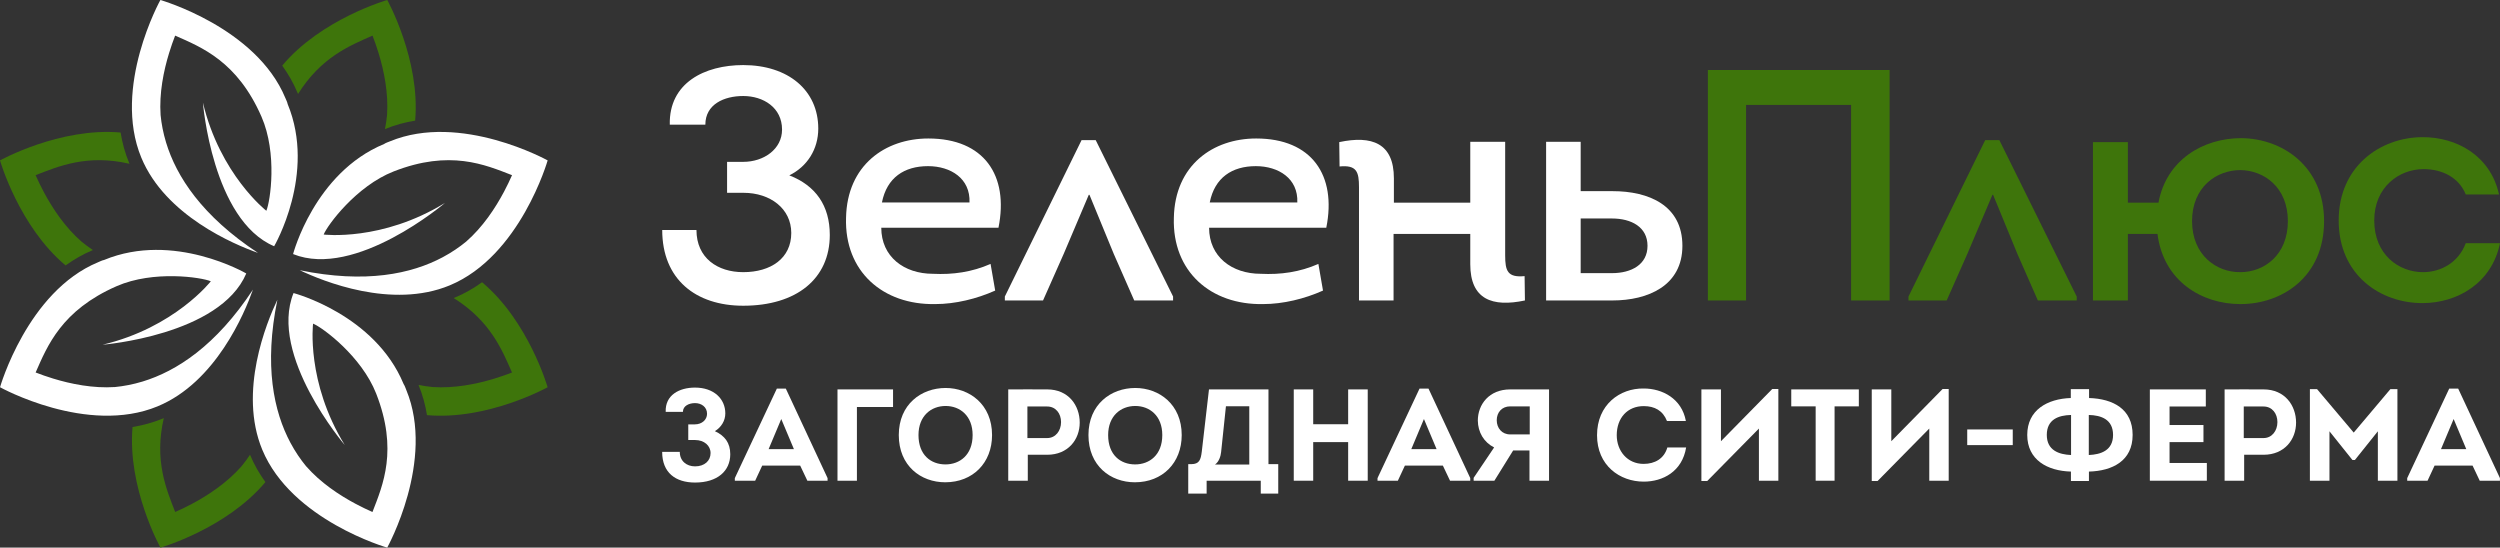 <?xml version="1.0" encoding="UTF-8"?>
<!DOCTYPE svg PUBLIC "-//W3C//DTD SVG 1.1//EN" "http://www.w3.org/Graphics/SVG/1.1/DTD/svg11.dtd">
<!-- Creator: CorelDRAW 2018 (64-Bit) -->
<svg xmlns="http://www.w3.org/2000/svg" xml:space="preserve" width="210px" height="46px" version="1.1" style="shape-rendering:geometricPrecision; text-rendering:geometricPrecision; image-rendering:optimizeQuality; fill-rule:evenodd; clip-rule:evenodd"
viewBox="0 0 210 46"
 xmlns:xlink="http://www.w3.org/1999/xlink">
 <rect x="0" y="0" width="210" height="46" fill="#333333" stroke="none"/>
 <defs>
  <style type="text/css">
   <![CDATA[
    .fil1 {fill:#3E750B;fill-rule:nonzero}
    .fil0 {fill:white;fill-rule:nonzero}
   ]]>
  </style>
 </defs>
 <g id="Слой_x0020_1">
  <g id="_2520603314112">
   <path class="fil0" d="M32.526 46c0,0 4.058,-7.313 1.602,-13.243 -0.07,-0.17 -0.123,-0.348 -0.224,-0.498 -2.426,-5.856 -9.247,-7.642 -9.247,-7.642 -2.115,5.238 4.302,12.765 4.302,12.765 -3.263,-5.299 -2.661,-10.196 -2.661,-10.196 0.79,0.315 4.072,2.74 5.301,5.876 1.851,4.723 0.567,7.68 -0.312,9.947 -0.426,-0.188 -0.898,-0.412 -1.392,-0.675 -1.4,-0.743 -2.978,-1.792 -4.19,-3.18 -0.461,-0.561 -0.907,-1.211 -1.307,-1.96 -1.404,-2.631 -2.233,-6.483 -1.097,-12.016 -0.914,1.92 -3.289,7.721 -1.273,12.591 2.457,5.929 10.498,8.231 10.498,8.231z"/>
   <path class="fil0" d="M13.472 0c0,0 8.041,2.301 10.497,8.231 0.07,0.169 0.159,0.332 0.194,0.51 2.425,5.857 -1.135,11.943 -1.135,11.943 -5.2,-2.209 -5.984,-12.068 -5.984,-12.068 1.439,6.054 5.328,9.09 5.328,9.09 0.336,-0.781 0.942,-4.816 -0.407,-7.903 -2.031,-4.648 -5.03,-5.832 -7.254,-6.812 -0.169,0.434 -0.344,0.926 -0.507,1.461 -0.465,1.515 -0.839,3.373 -0.715,5.211 0.072,0.723 0.215,1.498 0.462,2.311 0.867,2.852 3.006,6.163 7.721,9.271 -2.004,-0.711 -7.785,-3.133 -9.802,-8.002 -2.457,-5.93 1.602,-13.243 1.602,-13.243z"/>
   <path class="fil0" d="M46.002 13.474c0,0 -7.313,-4.058 -13.243,-1.602 -0.169,0.07 -0.347,0.123 -0.498,0.224 -5.856,2.426 -7.642,9.246 -7.642,9.246 5.239,2.116 12.765,-4.301 12.765,-4.301 -5.299,3.263 -10.196,2.66 -10.196,2.66 0.316,-0.79 2.74,-4.071 5.877,-5.3 4.722,-1.851 7.68,-0.567 9.946,0.313 -0.187,0.425 -0.412,0.897 -0.674,1.391 -0.743,1.4 -1.793,2.978 -3.181,4.19 -0.561,0.461 -1.211,0.907 -1.96,1.307 -2.63,1.404 -6.483,2.233 -12.015,1.096 1.919,0.915 7.72,3.291 12.59,1.274 5.93,-2.457 8.231,-10.498 8.231,-10.498z"/>
   <path class="fil0" d="M0.002 32.528c0,0 2.301,-8.041 8.232,-10.497 0.169,-0.07 0.332,-0.159 0.51,-0.194 5.856,-2.426 11.942,1.134 11.942,1.134 -2.208,5.201 -12.068,5.985 -12.068,5.985 6.054,-1.439 9.091,-5.328 9.091,-5.328 -0.782,-0.336 -4.816,-0.942 -7.903,0.407 -4.648,2.031 -5.832,5.03 -6.813,7.254 0.434,0.169 0.926,0.344 1.462,0.508 1.514,0.464 3.373,0.838 5.211,0.714 0.723,-0.072 1.497,-0.216 2.31,-0.462 2.853,-0.868 6.163,-3.005 9.272,-7.721 -0.711,2.004 -3.133,7.785 -8.003,9.802 -5.93,2.457 -13.243,-1.602 -13.243,-1.602z"/>
  </g>
  <path class="fil1" d="M5.509 22.296c0.701,-0.506 1.464,-0.948 2.296,-1.292 -0.345,-0.23 -0.665,-0.467 -0.959,-0.709 -1.388,-1.212 -2.437,-2.79 -3.18,-4.19 -0.263,-0.494 -0.487,-0.966 -0.675,-1.391 1.918,-0.745 4.33,-1.778 7.888,-0.957 -0.013,-0.03 -0.026,-0.059 -0.038,-0.088 -0.345,-0.832 -0.572,-1.684 -0.71,-2.537 -5.1,-0.45 -10.131,2.342 -10.131,2.342 0,0 1.584,5.534 5.509,8.822zm14.789 16.858c-1.213,1.388 -2.791,2.437 -4.19,3.18 -0.494,0.263 -0.967,0.487 -1.392,0.675 -0.745,-1.918 -1.777,-4.331 -0.957,-7.889 -0.029,0.013 -0.058,0.027 -0.088,0.039 -0.831,0.344 -1.684,0.572 -2.537,0.71 -0.449,5.1 2.343,10.131 2.343,10.131 0,0 5.529,-1.583 8.818,-5.505 -0.506,-0.7 -0.948,-1.464 -1.293,-2.294 -0.227,0.342 -0.464,0.66 -0.704,0.953zm17.899 -14.154c-0.03,0.012 -0.06,0.023 -0.089,0.035 3.096,1.936 4.071,4.372 4.901,6.254 -0.434,0.169 -0.926,0.344 -1.461,0.508 -1.515,0.464 -3.373,0.838 -5.211,0.714 -0.38,-0.038 -0.774,-0.096 -1.18,-0.178 0.345,0.832 0.573,1.684 0.71,2.538 5.1,0.45 10.133,-2.343 10.133,-2.343 0,0 -1.583,-5.532 -5.507,-8.82 -0.701,0.506 -1.464,0.948 -2.296,1.292zm-13.161 -17.106c1.936,-3.097 4.373,-4.073 6.256,-4.903 0.168,0.434 0.343,0.926 0.507,1.461 0.464,1.515 0.838,3.373 0.714,5.211 -0.038,0.38 -0.095,0.774 -0.177,1.18 0.831,-0.345 1.684,-0.572 2.537,-0.71 0.45,-5.101 -2.343,-10.133 -2.343,-10.133 0,0 -5.535,1.584 -8.823,5.511 0.505,0.7 0.946,1.463 1.29,2.294 0.013,0.03 0.026,0.059 0.039,0.089z"/>
  <path class="fil0" d="M57.365 34.595c0,-0.504 0.515,-0.734 1.019,-0.734 0.525,0 1.008,0.318 1.008,0.898 0,0.494 -0.428,0.888 -1.019,0.888l-0.559 0 0 1.315 0.57 0c0.778,0 1.304,0.482 1.304,1.095 0,0.647 -0.504,1.118 -1.304,1.118 -0.712,0 -1.282,-0.449 -1.282,-1.216l-1.48 0c0,1.753 1.129,2.575 2.762,2.575 1.884,0 2.958,-0.975 2.958,-2.378 0,-0.953 -0.46,-1.556 -1.293,-1.939 0.526,-0.318 0.877,-0.866 0.877,-1.49 0,-1.217 -0.954,-2.17 -2.542,-2.17 -1.326,0 -2.52,0.625 -2.466,2.038l1.447 0z"/>
  <polygon id="1" class="fil0" points="165.247,37.389 169.071,37.389 169.071,36.074 165.247,36.074 "/>
  <path id="2" class="fil0" d="M67.215 39.109l0.603 1.271 1.698 0 0 -0.219 -3.506 -7.516 -0.756 0 -3.529 7.516 0 0.219 1.71 0 0.591 -1.271 3.189 0zm-1.589 -3.911l1.063 2.531 -2.126 0 1.063 -2.531z"/>
  <path id="3" class="fil0" d="M75.016 34.19c0,-0.537 0,-0.943 0,-1.48 -1.534,0 -3.133,0 -4.667,0 0,2.554 0,5.118 0,7.67 0.548,0 1.095,0 1.632,0 0,-2.081 0,-4.108 0,-6.19l3.035 0z"/>
  <path id="4" class="fil0" d="M83.333 36.545c0,-2.575 -1.896,-3.955 -3.901,-3.955 -2.038,0 -3.934,1.37 -3.934,3.955 0,2.586 1.852,3.967 3.901,3.967 2.323,0 3.934,-1.633 3.934,-3.967zm-6.18 0c0,-1.621 1.074,-2.443 2.279,-2.443 1.195,0 2.268,0.811 2.268,2.443 0,1.677 -1.085,2.466 -2.279,2.466 -1.227,0 -2.268,-0.789 -2.268,-2.466z"/>
  <path id="5" class="fil0" d="M86.335 40.38l0 -2.18 1.632 0c1.754,0 2.729,-1.282 2.729,-2.701 0,-1.441 -0.942,-2.789 -2.729,-2.789 -1.095,0 -2.18,-0.01 -3.275,0l0 7.67 1.643 0zm-0.033 -3.583l0 -2.651c0.559,0 1.107,-0.011 1.665,0 0.724,0 1.162,0.599 1.162,1.309 0,0.732 -0.46,1.342 -1.162,1.342l-1.665 0z"/>
  <path id="6" class="fil0" d="M99.264 36.545c0,-2.575 -1.895,-3.955 -3.901,-3.955 -2.038,0 -3.933,1.37 -3.933,3.955 0,2.586 1.852,3.967 3.9,3.967 2.323,0 3.934,-1.633 3.934,-3.967zm-6.18 0c0,-1.621 1.074,-2.443 2.279,-2.443 1.195,0 2.269,0.811 2.269,2.443 0,1.677 -1.085,2.466 -2.279,2.466 -1.228,0 -2.269,-0.789 -2.269,-2.466z"/>
  <path id="7" class="fil0" d="M102.979 34.124l1.961 0 0 4.898 -2.882 0c0.329,-0.219 0.482,-0.701 0.515,-1.041l0.406 -3.857zm-3.167 4.865l0 2.476 1.545 0 0 -1.085c1.654,0 2.893,0 4.547,0l0 1.085 1.468 0 0 -2.476 -0.821 0 0 -6.279c-1.567,0 -3.43,0 -4.997,0l-0.602 5.205c-0.088,0.734 -0.22,1.063 -0.877,1.074l-0.263 0z"/>
  <polygon id="8" class="fil0" points="114.889,40.38 114.889,32.71 113.245,32.71 113.245,35.636 110.309,35.636 110.309,32.71 108.676,32.71 108.676,40.38 110.309,40.38 110.309,37.137 113.245,37.137 113.245,40.38 "/>
  <path id="9" class="fil0" d="M121.2 39.109l0.603 1.271 1.698 0 0 -0.219 -3.506 -7.516 -0.756 0 -3.528 7.516 0 0.219 1.709 0 0.592 -1.271 3.188 0zm-1.589 -3.911l1.063 2.531 -2.126 0 1.063 -2.531z"/>
  <path id="10" class="fil0" d="M123.786 40.14l0 0.24 1.742 0 1.578 -2.542 1.37 0 0 2.542 1.643 0 0 -7.67 -3.265 0c-1.764,0 -2.717,1.26 -2.717,2.619 0.011,0.976 0.504,1.819 1.369,2.257l-1.72 2.554zm3.068 -3.649c-0.701,0 -1.128,-0.537 -1.128,-1.194 0,-0.647 0.427,-1.162 1.128,-1.162l1.644 0 0 2.356 -1.644 0z"/>
  <path id="11" class="fil0" d="M134.151 36.557c0,2.541 1.907,3.9 3.923,3.9 1.6,0 3.232,-0.844 3.561,-2.871l-1.578 0c-0.263,0.932 -1.041,1.381 -1.994,1.381 -1.37,0 -2.257,-1.096 -2.257,-2.41 0,-1.458 0.909,-2.444 2.268,-2.444 0.921,0 1.611,0.384 1.95,1.249l1.589 0c-0.35,-1.896 -1.994,-2.728 -3.539,-2.728 -2.016,-0.033 -3.923,1.369 -3.923,3.923l0 0z"/>
  <polygon id="12" class="fil0" points="147.749,35.998 147.749,40.38 149.382,40.38 149.382,32.678 148.867,32.678 144.56,37.061 144.56,32.71 142.917,32.71 142.917,40.402 143.41,40.402 "/>
  <polygon id="13" class="fil0" points="152.515,34.135 152.515,40.38 154.104,40.38 154.104,34.135 156.142,34.135 156.142,32.71 150.466,32.71 150.466,34.135 "/>
  <polygon id="14" class="fil0" points="162.059,35.998 162.059,40.38 163.691,40.38 163.691,32.678 163.176,32.678 158.87,37.061 158.87,32.71 157.227,32.71 157.227,40.402 157.72,40.402 "/>
  <path id="15" class="fil0" d="M177.497 36.534c0,1.304 -1.019,1.644 -2.038,1.688l0 -3.364c1.041,0.022 2.038,0.373 2.038,1.676zm-5.566 0c0,-1.303 0.986,-1.654 2.038,-1.676l0 3.364c-1.008,-0.044 -2.038,-0.384 -2.038,-1.688zm2.027 3.868l1.512 0 0 -0.789c1.973,-0.054 3.671,-0.898 3.671,-3.079 0,-2.18 -1.644,-3.035 -3.66,-3.1l0 -0.745 -1.534 0 0 0.745c-1.972,0.065 -3.659,1.008 -3.659,3.1 0,2.093 1.687,3.025 3.67,3.079l0 0.789z"/>
  <polygon id="16" class="fil0" points="185.288,32.71 180.587,32.71 180.587,40.38 185.375,40.38 185.375,38.89 182.242,38.89 182.242,37.137 185.091,37.137 185.091,35.702 182.242,35.702 182.242,34.146 185.288,34.146 "/>
  <path id="17" class="fil0" d="M188.509 40.38l0 -2.18 1.633 0c1.753,0 2.728,-1.282 2.728,-2.701 0,-1.441 -0.942,-2.789 -2.728,-2.789 -1.096,0 -2.181,-0.01 -3.276,0l0 7.67 1.643 0zm-0.033 -3.583l0 -2.651c0.559,0 1.107,-0.011 1.666,0 0.723,0 1.161,0.599 1.161,1.309 0,0.732 -0.46,1.342 -1.161,1.342l-1.666 0z"/>
  <polygon id="18" class="fil0" points="197.713,36.337 194.634,32.689 194.031,32.689 194.031,40.38 195.675,40.38 195.675,36.228 197.603,38.638 197.812,38.638 199.74,36.228 199.74,40.38 201.383,40.38 201.383,32.689 200.791,32.689 "/>
  <path id="19" class="fil0" d="M207.695 39.109l0.602 1.271 1.698 0 0 -0.219 -3.506 -7.516 -0.756 0 -3.528 7.516 0 0.219 1.709 0 0.592 -1.271 3.189 0zm-1.589 -3.911l1.062 2.531 -2.125 0 1.063 -2.531z"/>
  <path class="fil0" d="M59.25 10.471c0,-1.714 1.576,-2.406 3.18,-2.406 1.687,0 3.263,0.968 3.263,2.821 0,1.632 -1.521,2.71 -3.263,2.71l-1.355 0 0 2.6 1.383 0c2.24,0 4.009,1.327 4.009,3.374 0,2.129 -1.714,3.291 -4.037,3.291 -2.157,0 -3.927,-1.19 -3.927,-3.54l-2.876 0c0,4.148 2.821,6.36 6.803,6.36 4.48,0 7.273,-2.267 7.273,-5.945 0,-2.462 -1.189,-4.149 -3.401,-5.006 1.521,-0.747 2.433,-2.212 2.433,-3.927 0,-3.236 -2.544,-5.337 -6.305,-5.337 -3.236,0 -6.25,1.493 -6.167,5.005l2.987 0z"/>
  <path id="1" class="fil0" d="M77.982 11.633c-3.623,0 -6.831,2.24 -6.914,6.664 -0.139,4.508 3.097,7.329 7.494,7.246 1.687,0 3.485,-0.442 5.034,-1.134l-0.388 -2.24c-1.576,0.692 -3.18,0.913 -4.839,0.83 -2.434,0 -4.342,-1.438 -4.342,-3.872l9.845 0c0.885,-4.402 -1.217,-7.494 -5.89,-7.494zm-0.028 2.323c1.908,0 3.567,1.041 3.484,3.051l-7.356 0c0.415,-2.092 1.881,-3.051 3.872,-3.051z"/>
  <polygon id="2" class="fil0" points="90.851,11.771 84.407,24.907 84.407,25.239 87.615,25.239 89.357,21.312 91.459,16.362 91.514,16.362 93.561,21.34 95.275,25.239 98.539,25.239 98.539,24.907 92.04,11.771 "/>
  <path id="3" class="fil0" d="M105.518 11.633c-3.623,0 -6.831,2.24 -6.914,6.664 -0.138,4.508 3.097,7.329 7.494,7.246 1.687,0 3.485,-0.442 5.034,-1.134l-0.388 -2.24c-1.576,0.692 -3.18,0.913 -4.839,0.83 -2.434,0 -4.342,-1.438 -4.342,-3.872l9.845 0c0.885,-4.402 -1.217,-7.494 -5.89,-7.494zm-0.028 2.323c1.908,0 3.568,1.041 3.484,3.051l-7.356 0c0.415,-2.092 1.881,-3.051 3.872,-3.051z"/>
  <path id="4" class="fil0" d="M117.059 25.239l0 -5.586 6.444 0 0 2.544c0,2.959 1.853,3.623 4.591,3.042 0,-0.581 -0.028,-1.466 -0.028,-2.046 -1.438,0.138 -1.632,-0.443 -1.632,-1.743l0 -9.541 -2.931 0 0 5.116 -6.416 0 0 -2.046c0,-2.959 -1.853,-3.623 -4.59,-3.042 0,0.581 0.027,1.466 0.027,2.046 1.438,-0.138 1.632,0.443 1.632,1.743l0 9.513 2.903 0z"/>
  <path id="5" class="fil0" d="M135.432 25.239c3.014,0 5.89,-1.245 5.89,-4.591 0,-3.401 -2.821,-4.591 -5.863,-4.591l-2.682 0 0 -4.148 -2.904 0c0,4.453 0,8.877 0,13.33l5.559 0zm-0.028 -6.886c1.632,0 2.987,0.719 2.987,2.295 0,1.577 -1.355,2.296 -2.987,2.296l-2.627 0 0 -4.591 2.627 0z"/>
  <path id="6" class="fil1" d="M143.461 5.88l0 19.359c1.079,0 2.13,0 3.208,0l0 -16.427 8.822 0 0 16.427c1.079,0 2.157,0 3.236,0l0 -19.359 -15.266 0z"/>
  <polygon id="7" class="fil1" points="166.756,11.771 160.313,24.907 160.313,25.239 163.521,25.239 165.263,21.312 167.365,16.362 167.42,16.362 169.466,21.34 171.181,25.239 174.444,25.239 174.444,24.907 167.946,11.771 "/>
  <path id="8" class="fil1" d="M195.223 18.574c0,-4.563 -3.457,-6.941 -6.969,-6.969 -3.153,0 -6.278,1.798 -6.942,5.42l-2.571 0 0 -5.088 -2.932 0 0 13.302 2.932 0 0 -5.586 2.489 0c0.497,3.954 3.705,5.89 6.969,5.89 3.512,0 7.024,-2.295 7.024,-6.969zm-11.09 0c0,-2.862 2.047,-4.287 4.066,-4.287 1.991,0.028 3.982,1.452 3.982,4.287 0,2.849 -1.991,4.287 -3.982,4.287 -2.019,0.027 -4.066,-1.438 -4.066,-4.287z"/>
  <path id="9" class="fil1" d="M209.918 16.334c-0.72,-3.263 -3.568,-4.839 -6.472,-4.812 -3.457,0.028 -6.996,2.406 -6.996,6.997 0,4.618 3.539,6.941 7.024,6.941 2.931,0 5.835,-1.659 6.526,-5.033l-2.876 0c-0.608,1.632 -2.101,2.434 -3.595,2.434 -2.019,0 -4.093,-1.466 -4.093,-4.342 0,-2.821 2.102,-4.314 4.148,-4.314 1.549,0 2.959,0.691 3.54,2.129l2.794 0z"/>
 </g>
</svg>
